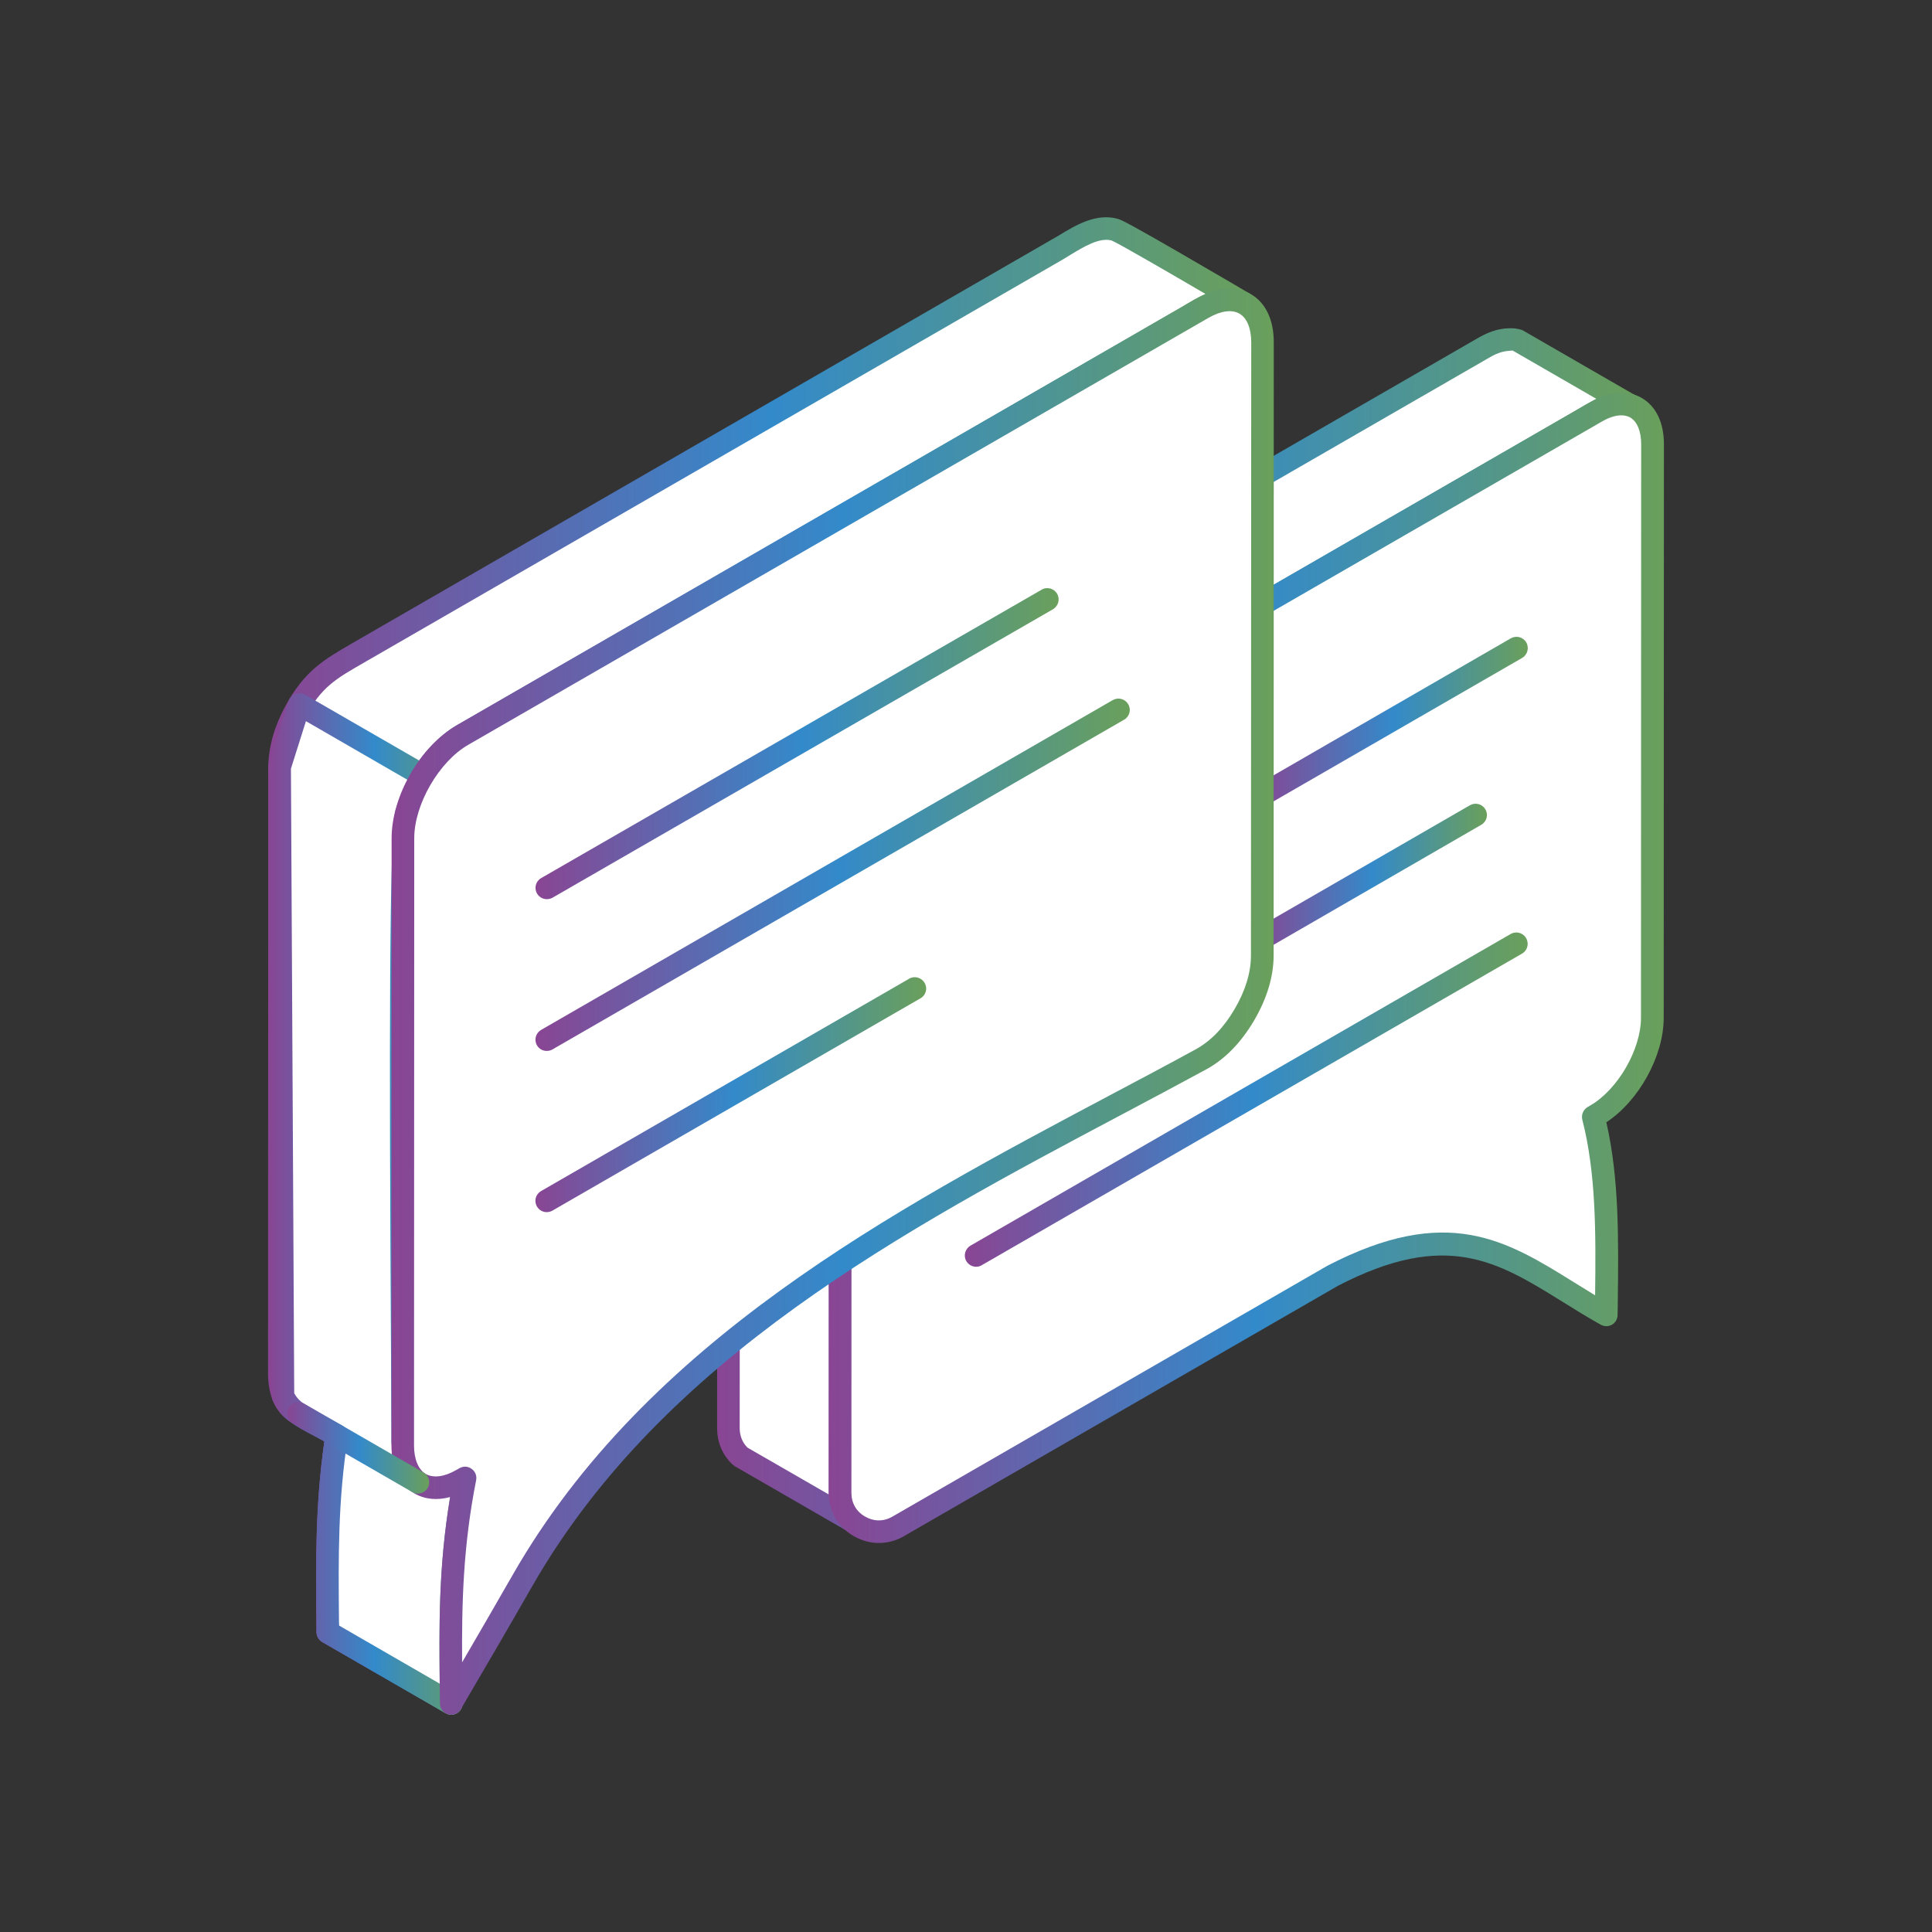 <?xml version="1.0" encoding="iso-8859-1"?>
<!-- Generator: Adobe Illustrator 26.0.3, SVG Export Plug-In . SVG Version: 6.00 Build 0)  -->
<svg version="1.1" xmlns="http://www.w3.org/2000/svg" xmlns:xlink="http://www.w3.org/1999/xlink" x="0px" y="0px"
	 viewBox="0 0 80 80" style="enable-background:new 0 0 80 80;" xml:space="preserve">
<rect x="0" y="0" width="80" height="80" fill="#333333" stroke="none"/>
<g id="support_6">
	<g>
		<path style="fill-rule:evenodd;clip-rule:evenodd;fill:#FFFFFF;" d="M34.794,38.384c0-0.832-0.011-1.235,0.283-2.032
			c0.378-1.018,1.103-2.034,2.046-2.591l28.074-16.197c0.282-0.159,0.936-0.565,1.258-0.692c0.35-0.14,0.673-0.184,1.039-0.096
			l-4.626-2.667c-0.203-0.084-0.586-0.044-0.809,0.015c-0.207,0.061-0.398,0.148-0.581,0.251L33.409,30.568
			c-0.335,0.195-0.94,0.513-1.261,0.756c-1.104,0.833-1.96,2.41-1.975,3.803l-0.009,24.016c0,0.433,0.152,0.824,0.463,1.13
			l0.035,0.036l4.623,2.671c-0.335-0.322-0.494-0.704-0.498-1.169L34.794,38.384z"/>
		<linearGradient id="SVGID_1_" gradientUnits="userSpaceOnUse" x1="29.694" y1="38.519" x2="67.962" y2="38.519">
			<stop  offset="0" style="stop-color:#894593"/>
			<stop  offset="0.51" style="stop-color:#338ACA"/>
			<stop  offset="0.999" style="stop-color:#6A9F5B"/>
			<stop  offset="1" style="stop-color:#5F9F55"/>
		</linearGradient>
		<path style="fill-rule:evenodd;clip-rule:evenodd;fill:url(#SVGID_1_);" d="M62.636,14.515c-0.008,0.003-0.259,0.007-0.45,0.063
			c-0.148,0.04-0.298,0.104-0.478,0.207L33.38,31.121c-0.306,0.172-0.728,0.411-0.951,0.577c-1.023,0.772-1.776,2.213-1.788,3.433
			l-0.012,24.012c0.004,0.318,0.111,0.589,0.323,0.8l3.365,1.939c0-0.024,0-0.044,0-0.067l0.008-23.431h0.469h-0.469h0.469
			l-0.469-0.099c0-0.781,0-1.251,0.314-2.095c0.446-1.208,1.287-2.265,2.25-2.835l28.293-16.32c0.278-0.167,0.644-0.382,0.923-0.518
			L62.636,14.515L62.636,14.515z M35.284,63.447c-0.08,0-0.16-0.021-0.23-0.064l-4.627-2.669c-0.032-0.02-0.099-0.079-0.127-0.103
			c-0.395-0.39-0.602-0.896-0.606-1.469l0.008-24.016c0.02-1.512,0.909-3.229,2.166-4.172c0.271-0.207,0.705-0.454,1.055-0.65
			l0.251-0.143l28.073-16.192c0.247-0.139,0.466-0.231,0.685-0.294c0.247-0.068,0.752-0.148,1.114,0l4.679,2.699
			c0.203,0.116,0.291,0.361,0.203,0.581c-0.088,0.216-0.322,0.335-0.545,0.279c-0.251-0.063-0.47-0.04-0.752,0.073
			c-0.218,0.091-0.693,0.366-0.976,0.533l-0.226,0.131L37.359,34.163c-0.777,0.462-1.47,1.342-1.844,2.349
			c-0.255,0.689-0.255,1.028-0.25,1.773v0.099l-0.008,23.427c0,0.334,0.111,0.601,0.354,0.831c0.172,0.164,0.192,0.431,0.047,0.618
			C35.566,63.384,35.427,63.447,35.284,63.447z"/>
		<path style="fill-rule:evenodd;clip-rule:evenodd;fill:#FFFFFF;" d="M55.183,52.829c5.59-2.899,7.772-0.378,11.332,1.615
			c0.032-2.942,0.103-5.681-0.538-8.198l0.111-0.063c1.287-0.74,2.334-2.556,2.334-4.037c0-5.777,0.003-17.976,0.007-23.754
			c0-1.482-1.047-2.086-2.325-1.345c-9.663,5.569-19.318,11.14-28.981,16.713c-1.281,0.737-2.325,2.553-2.329,4.034v0.589
			l-0.008,23.427c0,0.589,0.291,1.099,0.804,1.393c0.509,0.294,1.094,0.294,1.604,0L55.183,52.829z"/>
		
			<linearGradient id="SVGID_00000136408346067121738450000003982908234317775745_" gradientUnits="userSpaceOnUse" x1="34.317" y1="40.075" x2="68.9" y2="40.075">
			<stop  offset="0" style="stop-color:#894593"/>
			<stop  offset="0.51" style="stop-color:#338ACA"/>
			<stop  offset="0.999" style="stop-color:#6A9F5B"/>
			<stop  offset="1" style="stop-color:#5F9F55"/>
		</linearGradient>
		<path style="fill-rule:evenodd;clip-rule:evenodd;fill:url(#SVGID_00000136408346067121738450000003982908234317775745_);" d="
			M67.135,17.198c-0.235,0-0.51,0.087-0.8,0.255l-28.977,16.71c-1.135,0.658-2.095,2.317-2.095,3.631l-0.008,24.017
			c0,0.426,0.198,0.776,0.565,0.986c0.37,0.212,0.772,0.212,1.138,0l17.989-10.375c0.003-0.003,0.011-0.003,0.014-0.008
			c4.966-2.577,7.406-1.063,10.225,0.689c0.283,0.175,0.57,0.355,0.864,0.533c0.032-2.596,0.04-5.048-0.53-7.274
			c-0.051-0.203,0.041-0.414,0.219-0.522l0.111-0.064c1.138-0.657,2.099-2.317,2.099-3.63l0.008-23.754
			c0-0.533-0.163-0.935-0.451-1.103C67.407,17.23,67.274,17.198,67.135,17.198L67.135,17.198z M36.39,63.892
			c-0.354,0-0.707-0.096-1.035-0.283c-0.661-0.381-1.039-1.035-1.039-1.798l0.008-24.017c0.003-1.66,1.13-3.611,2.568-4.439
			L65.87,16.641c0.768-0.445,1.517-0.506,2.11-0.163c0.593,0.343,0.92,1.024,0.92,1.915l-0.009,23.754
			c-0.003,1.588-1.03,3.44-2.376,4.324c0.533,2.328,0.506,4.825,0.474,7.461l-0.008,0.521c-0.003,0.163-0.088,0.314-0.231,0.398
			c-0.143,0.084-0.317,0.084-0.466,0.003c-0.556-0.314-1.083-0.636-1.589-0.954c-2.683-1.665-4.801-2.982-9.288-0.661L37.43,63.609
			C37.1,63.801,36.745,63.892,36.39,63.892z"/>
		<path style="fill-rule:evenodd;clip-rule:evenodd;fill:#FFFFFF;" d="M16.683,34.708c0.019-1.604,1.09-3.455,2.468-4.271
			L48.856,13.3c0.816-0.469,1.685-1.158,2.615-0.765c-0.661-0.378-4.984-2.925-5.292-3.018c-0.847-0.243-1.731,0.434-2.433,0.836
			L15.003,26.937c-1.302,0.752-2.011,1.112-2.783,2.541c-0.379,0.701-0.635,1.481-0.641,2.282l-0.012,25.138
			c0.008,0.553,0.151,1.214,0.641,1.542l1.732,0.998c-0.442,2.791-0.391,5.348-0.363,8.15l5.108,2.947
			c-0.04-3.444-0.087-5.889,0.574-9.333l-2.585-1.488L16.683,34.708z"/>
		
			<linearGradient id="SVGID_00000055696456608787130860000005080028803906804875_" gradientUnits="userSpaceOnUse" x1="11.101" y1="40" x2="51.938" y2="40">
			<stop  offset="0" style="stop-color:#894593"/>
			<stop  offset="0.51" style="stop-color:#338ACA"/>
			<stop  offset="0.999" style="stop-color:#6A9F5B"/>
			<stop  offset="1" style="stop-color:#5F9F55"/>
		</linearGradient>
		<path style="fill-rule:evenodd;clip-rule:evenodd;fill:url(#SVGID_00000055696456608787130860000005080028803906804875_);" d="
			M14.043,67.312l4.165,2.405c-0.032-2.966-0.025-5.236,0.529-8.277l-2.293-1.326c-0.148-0.084-0.235-0.239-0.235-0.402
			l0.007-25.004v-0.003c0.02-1.768,1.179-3.771,2.696-4.67l30.051-17.343c0.295-0.179,0.615-0.375,0.956-0.518
			c-1.362-0.797-3.607-2.102-3.889-2.215c-0.495-0.139-1.144,0.251-1.712,0.597l-0.335,0.204L15.07,27.439
			c-1.174,0.673-1.764,1.01-2.44,2.261c-0.375,0.693-0.574,1.406-0.582,2.062l-0.012,25.135c0.004,0.255,0.052,0.9,0.43,1.15
			l1.709,0.983c0.171,0.1,0.259,0.291,0.23,0.483c-0.418,2.639-0.393,5.112-0.361,7.728V67.312L14.043,67.312z M18.685,71.003
			c-0.084,0-0.16-0.024-0.234-0.063l-5.11-2.947c-0.143-0.084-0.23-0.239-0.235-0.401v-0.339c-0.028-2.556-0.055-4.972,0.327-7.569
			l-1.458-0.839c-0.565-0.375-0.868-1.06-0.876-1.943l0.008-25.142c0.012-0.825,0.248-1.668,0.701-2.505
			c0.801-1.481,1.593-1.935,2.791-2.628L43.832,9.757c0.692-0.422,1.557-0.955,2.476-0.689c0.199,0.06,1.011,0.498,4.707,2.658
			l0.689,0.407c0.215,0.12,0.295,0.39,0.187,0.614c-0.111,0.218-0.378,0.314-0.606,0.218c-0.573-0.242-1.185,0.132-1.83,0.527
			l-0.364,0.219L19.386,30.843c-1.235,0.728-2.218,2.427-2.233,3.869l-0.009,24.724l2.35,1.359c0.171,0.099,0.262,0.298,0.222,0.492
			c-0.629,3.287-0.605,5.646-0.565,8.912l0.003,0.329c0,0.167-0.087,0.323-0.235,0.405C18.848,70.979,18.769,71.003,18.685,71.003z"
			/>
		<path style="fill-rule:evenodd;clip-rule:evenodd;fill:#FFFFFF;" d="M19.259,61.201L19.259,61.201l-1.761,0.291l-4.424-2.551
			l0.865,0.497l-0.008,0.076c-0.407,2.747-0.383,5.311-0.355,8.07l5.108,2.95c-0.032-3.129-0.047-5.909,0.513-9.014L19.259,61.201z"
			/>
		
			<linearGradient id="SVGID_00000001653234360161350060000016903810775293142717_" gradientUnits="userSpaceOnUse" x1="12.607" y1="64.737" x2="19.726" y2="64.737">
			<stop  offset="0" style="stop-color:#894593"/>
			<stop  offset="0.51" style="stop-color:#338ACA"/>
			<stop  offset="0.999" style="stop-color:#6A9F5B"/>
			<stop  offset="1" style="stop-color:#5F9F55"/>
		</linearGradient>
		<path style="fill-rule:evenodd;clip-rule:evenodd;fill:url(#SVGID_00000001653234360161350060000016903810775293142717_);" d="
			M14.043,67.312l4.165,2.405c-0.025-2.532,0-5.152,0.469-7.947l-1.103,0.183c-0.104,0.02-0.215,0-0.311-0.059l-2.954-1.701
			C14.003,62.642,14.019,64.924,14.043,67.312L14.043,67.312z M18.685,71.003c-0.084,0-0.16-0.024-0.234-0.063l-5.11-2.951
			c-0.143-0.084-0.23-0.236-0.235-0.398c-0.028-2.669-0.052-5.189,0.327-7.908l-0.594-0.343c-0.222-0.127-0.299-0.413-0.171-0.637
			c0.131-0.227,0.418-0.298,0.641-0.171l0.864,0.497c0.008,0.004,0.012,0.004,0.015,0.009l3.396,1.963l1.598-0.263
			c0.148-0.028,0.302,0.024,0.41,0.135c0.104,0.108,0.155,0.263,0.123,0.413l-0.059,0.319c-0.566,3.134-0.538,5.945-0.502,8.923
			c0,0.167-0.087,0.323-0.235,0.411C18.848,70.979,18.769,71.003,18.685,71.003z"/>
		<path style="fill-rule:evenodd;clip-rule:evenodd;fill:#FFFFFF;" d="M17.506,32.117l-5.108-2.946l-0.82,2.588l0.139,26.025
			c0.299,0.769,1.175,1.048,2.222,1.653c-0.442,2.819-0.391,5.324-0.363,8.15l5.108,2.947c-0.035-3.459-0.093-5.873,0.574-9.333
			l-2.585-1.488c0-3.345-0.215-24.669,0.159-26.067L17.506,32.117z"/>
		
			<linearGradient id="SVGID_00000071540613518176171120000011820462573651499160_" gradientUnits="userSpaceOnUse" x1="11.108" y1="49.852" x2="19.725" y2="49.852">
			<stop  offset="0" style="stop-color:#894593"/>
			<stop  offset="0.51" style="stop-color:#338ACA"/>
			<stop  offset="0.999" style="stop-color:#6A9F5B"/>
			<stop  offset="1" style="stop-color:#5F9F55"/>
		</linearGradient>
		<path style="fill-rule:evenodd;clip-rule:evenodd;fill:url(#SVGID_00000071540613518176171120000011820462573651499160_);" d="
			M17.144,59.713h0.012H17.144L17.144,59.713z M14.043,67.312l4.165,2.405c-0.032-2.963-0.029-5.219,0.529-8.277l-2.293-1.326
			c-0.148-0.084-0.235-0.239-0.235-0.402c0-0.626-0.009-1.868-0.017-3.484c-0.079-12.908-0.079-21.711,0.192-22.707l0.524-1.21
			l-4.24-2.449l-0.621,1.967l0.136,25.856c0.191,0.39,0.657,0.633,1.286,0.963c0.227,0.12,0.463,0.243,0.705,0.382
			c0.171,0.1,0.259,0.288,0.23,0.478c-0.413,2.64-0.393,4.961-0.367,7.645L14.043,67.312L14.043,67.312z M18.685,71.003
			c-0.084,0-0.16-0.024-0.234-0.063l-5.11-2.947c-0.143-0.084-0.23-0.239-0.235-0.401v-0.427c-0.028-2.512-0.052-4.884,0.327-7.477
			c-0.14-0.075-0.271-0.143-0.398-0.212c-0.784-0.41-1.462-0.765-1.756-1.52c-0.02-0.052-0.032-0.111-0.032-0.166l-0.14-26.028
			c0-0.047,0.008-0.099,0.024-0.143l0.82-2.592c0.044-0.136,0.144-0.242,0.28-0.294c0.131-0.052,0.278-0.04,0.398,0.032l5.108,2.946
			c0.212,0.119,0.295,0.378,0.2,0.594l-0.673,1.528c-0.267,1.011-0.175,15.99-0.136,22.389c0.004,1.413,0.012,2.54,0.016,3.216
			l2.35,1.359c0.171,0.099,0.262,0.298,0.222,0.492c-0.629,3.281-0.6,5.615-0.565,8.844l0.003,0.398
			c0,0.167-0.087,0.323-0.235,0.411C18.848,70.979,18.769,71.003,18.685,71.003z"/>
		
			<linearGradient id="SVGID_00000114778388849998800490000004814729798821650847_" gradientUnits="userSpaceOnUse" x1="51.908" y1="29.844" x2="63.263" y2="29.844">
			<stop  offset="0" style="stop-color:#894593"/>
			<stop  offset="0.51" style="stop-color:#338ACA"/>
			<stop  offset="0.999" style="stop-color:#6A9F5B"/>
			<stop  offset="1" style="stop-color:#5F9F55"/>
		</linearGradient>
		<path style="fill-rule:evenodd;clip-rule:evenodd;fill:url(#SVGID_00000114778388849998800490000004814729798821650847_);" d="
			M52.376,33.319c-0.159,0-0.318-0.084-0.407-0.231c-0.127-0.227-0.052-0.513,0.172-0.64l10.418-6.016
			c0.224-0.129,0.51-0.056,0.641,0.171c0.128,0.222,0.052,0.509-0.171,0.64l-10.419,6.012
			C52.535,33.299,52.456,33.319,52.376,33.319z"/>
		
			<linearGradient id="SVGID_00000068651267270686909530000000412835402162839994_" gradientUnits="userSpaceOnUse" x1="51.904" y1="36.27" x2="61.571" y2="36.27">
			<stop  offset="0" style="stop-color:#894593"/>
			<stop  offset="0.51" style="stop-color:#338ACA"/>
			<stop  offset="0.999" style="stop-color:#6A9F5B"/>
			<stop  offset="1" style="stop-color:#5F9F55"/>
		</linearGradient>
		<path style="fill-rule:evenodd;clip-rule:evenodd;fill:url(#SVGID_00000068651267270686909530000000412835402162839994_);" d="
			M52.372,39.26c-0.16,0-0.318-0.084-0.405-0.236c-0.128-0.222-0.053-0.509,0.17-0.64l8.731-5.041
			c0.224-0.128,0.51-0.052,0.638,0.171c0.132,0.227,0.056,0.509-0.172,0.64l-8.727,5.043C52.532,39.24,52.451,39.26,52.372,39.26z"
			/>
		
			<linearGradient id="SVGID_00000126285666890786256610000010712315719536440987_" gradientUnits="userSpaceOnUse" x1="39.952" y1="45.533" x2="63.258" y2="45.533">
			<stop  offset="0" style="stop-color:#894593"/>
			<stop  offset="0.51" style="stop-color:#338ACA"/>
			<stop  offset="0.999" style="stop-color:#6A9F5B"/>
			<stop  offset="1" style="stop-color:#5F9F55"/>
		</linearGradient>
		<path style="fill-rule:evenodd;clip-rule:evenodd;fill:url(#SVGID_00000126285666890786256610000010712315719536440987_);" d="
			M40.419,52.454c-0.159,0-0.318-0.085-0.407-0.235c-0.127-0.224-0.051-0.51,0.176-0.641l22.368-12.905
			c0.219-0.127,0.509-0.051,0.637,0.172c0.131,0.227,0.056,0.513-0.167,0.641L40.651,52.39C40.579,52.433,40.5,52.454,40.419,52.454
			z"/>
		<path style="fill-rule:evenodd;clip-rule:evenodd;fill:#FFFFFF;" d="M52.269,39.557c0.004-6.194,0.009-19.186,0.012-25.381
			c0-1.569-1.111-2.209-2.465-1.425C39.592,18.644,29.371,24.54,19.151,30.437c-1.357,0.784-2.465,2.704-2.468,4.271l-0.009,25.136
			c0,1.569,1.107,2.21,2.465,1.425l0.12-0.067c-0.681,3.441-0.606,6.251-0.574,9.333c0.987-1.692,1.974-3.383,2.951-5.084
			c6.218-10.861,18.434-16.32,28.097-21.583c0.693-0.378,1.295-0.995,1.788-1.839C52.018,41.186,52.269,40.354,52.269,39.557z"/>
		
			<linearGradient id="SVGID_00000119119039125097968630000000973133667834824116_" gradientUnits="userSpaceOnUse" x1="16.209" y1="41.475" x2="52.746" y2="41.475">
			<stop  offset="0" style="stop-color:#894593"/>
			<stop  offset="0.51" style="stop-color:#338ACA"/>
			<stop  offset="0.999" style="stop-color:#6A9F5B"/>
			<stop  offset="1" style="stop-color:#5F9F55"/>
		</linearGradient>
		<path style="fill-rule:evenodd;clip-rule:evenodd;fill:url(#SVGID_00000119119039125097968630000000973133667834824116_);" d="
			M19.259,60.731c0.095,0,0.191,0.032,0.27,0.092c0.152,0.103,0.222,0.291,0.187,0.469c-0.545,2.752-0.597,5.124-0.581,7.542
			c0.701-1.203,1.4-2.41,2.093-3.619c5.542-9.683,15.743-15.094,24.741-19.868c1.206-0.641,2.393-1.266,3.54-1.895
			c0.616-0.335,1.158-0.891,1.609-1.66c0.453-0.771,0.681-1.52,0.681-2.234l0,0l0.012-25.381c0-0.577-0.176-1.011-0.49-1.191
			c-0.311-0.179-0.772-0.115-1.274,0.172L19.386,30.843c-1.21,0.696-2.233,2.468-2.233,3.865l-0.009,25.136
			c-0.003,0.577,0.181,1.011,0.486,1.19c0.315,0.179,0.777,0.12,1.275-0.171l0.119-0.067C19.095,60.755,19.179,60.731,19.259,60.731
			L19.259,60.731z M18.685,71.003c-0.04,0-0.079-0.008-0.119-0.015c-0.203-0.056-0.347-0.239-0.347-0.451l-0.008-0.517
			c-0.029-2.628-0.055-5.124,0.426-8.031c-0.538,0.146-1.047,0.099-1.473-0.148c-0.618-0.355-0.955-1.063-0.955-1.998l0.007-25.136
			c0-1.752,1.188-3.806,2.7-4.678l30.665-17.685c0.804-0.466,1.592-0.526,2.209-0.168c0.618,0.355,0.955,1.068,0.955,1.999
			l-0.007,25.381c0,0.88-0.276,1.793-0.813,2.708c-0.541,0.915-1.203,1.592-1.967,2.011c-1.155,0.626-2.341,1.258-3.551,1.899
			c-8.883,4.713-18.956,10.057-24.367,19.505c-0.975,1.703-1.962,3.396-2.954,5.088C19.005,70.915,18.848,71.003,18.685,71.003z"/>
		
			<linearGradient id="SVGID_00000103244571320070879100000017362899434855764659_" gradientUnits="userSpaceOnUse" x1="22.174" y1="30.793" x2="43.835" y2="30.793">
			<stop  offset="0" style="stop-color:#894593"/>
			<stop  offset="0.51" style="stop-color:#338ACA"/>
			<stop  offset="0.999" style="stop-color:#6A9F5B"/>
			<stop  offset="1" style="stop-color:#5F9F55"/>
		</linearGradient>
		<path style="fill-rule:evenodd;clip-rule:evenodd;fill:url(#SVGID_00000103244571320070879100000017362899434855764659_);" d="
			M22.643,37.232c-0.163,0-0.319-0.084-0.407-0.234c-0.128-0.225-0.052-0.51,0.172-0.638l20.727-11.944
			c0.219-0.131,0.51-0.052,0.637,0.171c0.131,0.224,0.052,0.51-0.171,0.641L22.877,37.173
			C22.801,37.213,22.723,37.232,22.643,37.232z"/>
		
			<linearGradient id="SVGID_00000061429307676349019970000001626431984888923548_" gradientUnits="userSpaceOnUse" x1="22.172" y1="36.221" x2="46.782" y2="36.221">
			<stop  offset="0" style="stop-color:#894593"/>
			<stop  offset="0.51" style="stop-color:#338ACA"/>
			<stop  offset="0.999" style="stop-color:#6A9F5B"/>
			<stop  offset="1" style="stop-color:#5F9F55"/>
		</linearGradient>
		<path style="fill-rule:evenodd;clip-rule:evenodd;fill:url(#SVGID_00000061429307676349019970000001626431984888923548_);" d="
			M22.639,43.516c-0.16,0-0.319-0.079-0.403-0.231c-0.131-0.222-0.055-0.509,0.172-0.64l23.67-13.656
			c0.223-0.128,0.509-0.053,0.641,0.174c0.131,0.224,0.052,0.51-0.172,0.638L22.874,43.456C22.798,43.5,22.719,43.516,22.639,43.516
			z"/>
		
			<linearGradient id="SVGID_00000182523332619491985980000018001685702947750024_" gradientUnits="userSpaceOnUse" x1="22.169" y1="45.328" x2="38.35" y2="45.328">
			<stop  offset="0" style="stop-color:#894593"/>
			<stop  offset="0.51" style="stop-color:#338ACA"/>
			<stop  offset="0.999" style="stop-color:#6A9F5B"/>
			<stop  offset="1" style="stop-color:#5F9F55"/>
		</linearGradient>
		<path style="fill-rule:evenodd;clip-rule:evenodd;fill:url(#SVGID_00000182523332619491985980000018001685702947750024_);" d="
			M22.635,50.192c-0.159,0-0.314-0.084-0.402-0.235c-0.131-0.224-0.052-0.51,0.171-0.637l15.245-8.795
			c0.219-0.128,0.506-0.052,0.637,0.175c0.132,0.224,0.056,0.51-0.17,0.637l-15.246,8.795
			C22.798,50.172,22.719,50.192,22.635,50.192z"/>
		
			<linearGradient id="SVGID_00000183934185837289861570000009907367064688295082_" gradientUnits="userSpaceOnUse" x1="11.894" y1="59.951" x2="17.771" y2="59.951">
			<stop  offset="0" style="stop-color:#894593"/>
			<stop  offset="0.51" style="stop-color:#338ACA"/>
			<stop  offset="0.999" style="stop-color:#6A9F5B"/>
			<stop  offset="1" style="stop-color:#5F9F55"/>
		</linearGradient>
		<path style="fill-rule:evenodd;clip-rule:evenodd;fill:url(#SVGID_00000183934185837289861570000009907367064688295082_);" d="
			M17.303,61.847c-0.08,0-0.16-0.021-0.234-0.064l-4.941-2.851c-0.228-0.131-0.3-0.418-0.172-0.641
			c0.127-0.226,0.418-0.302,0.637-0.171l4.945,2.855c0.224,0.127,0.299,0.414,0.172,0.638
			C17.623,61.762,17.462,61.847,17.303,61.847z"/>
	</g>
</g>
<g id="Layer_1">
</g>
</svg>
